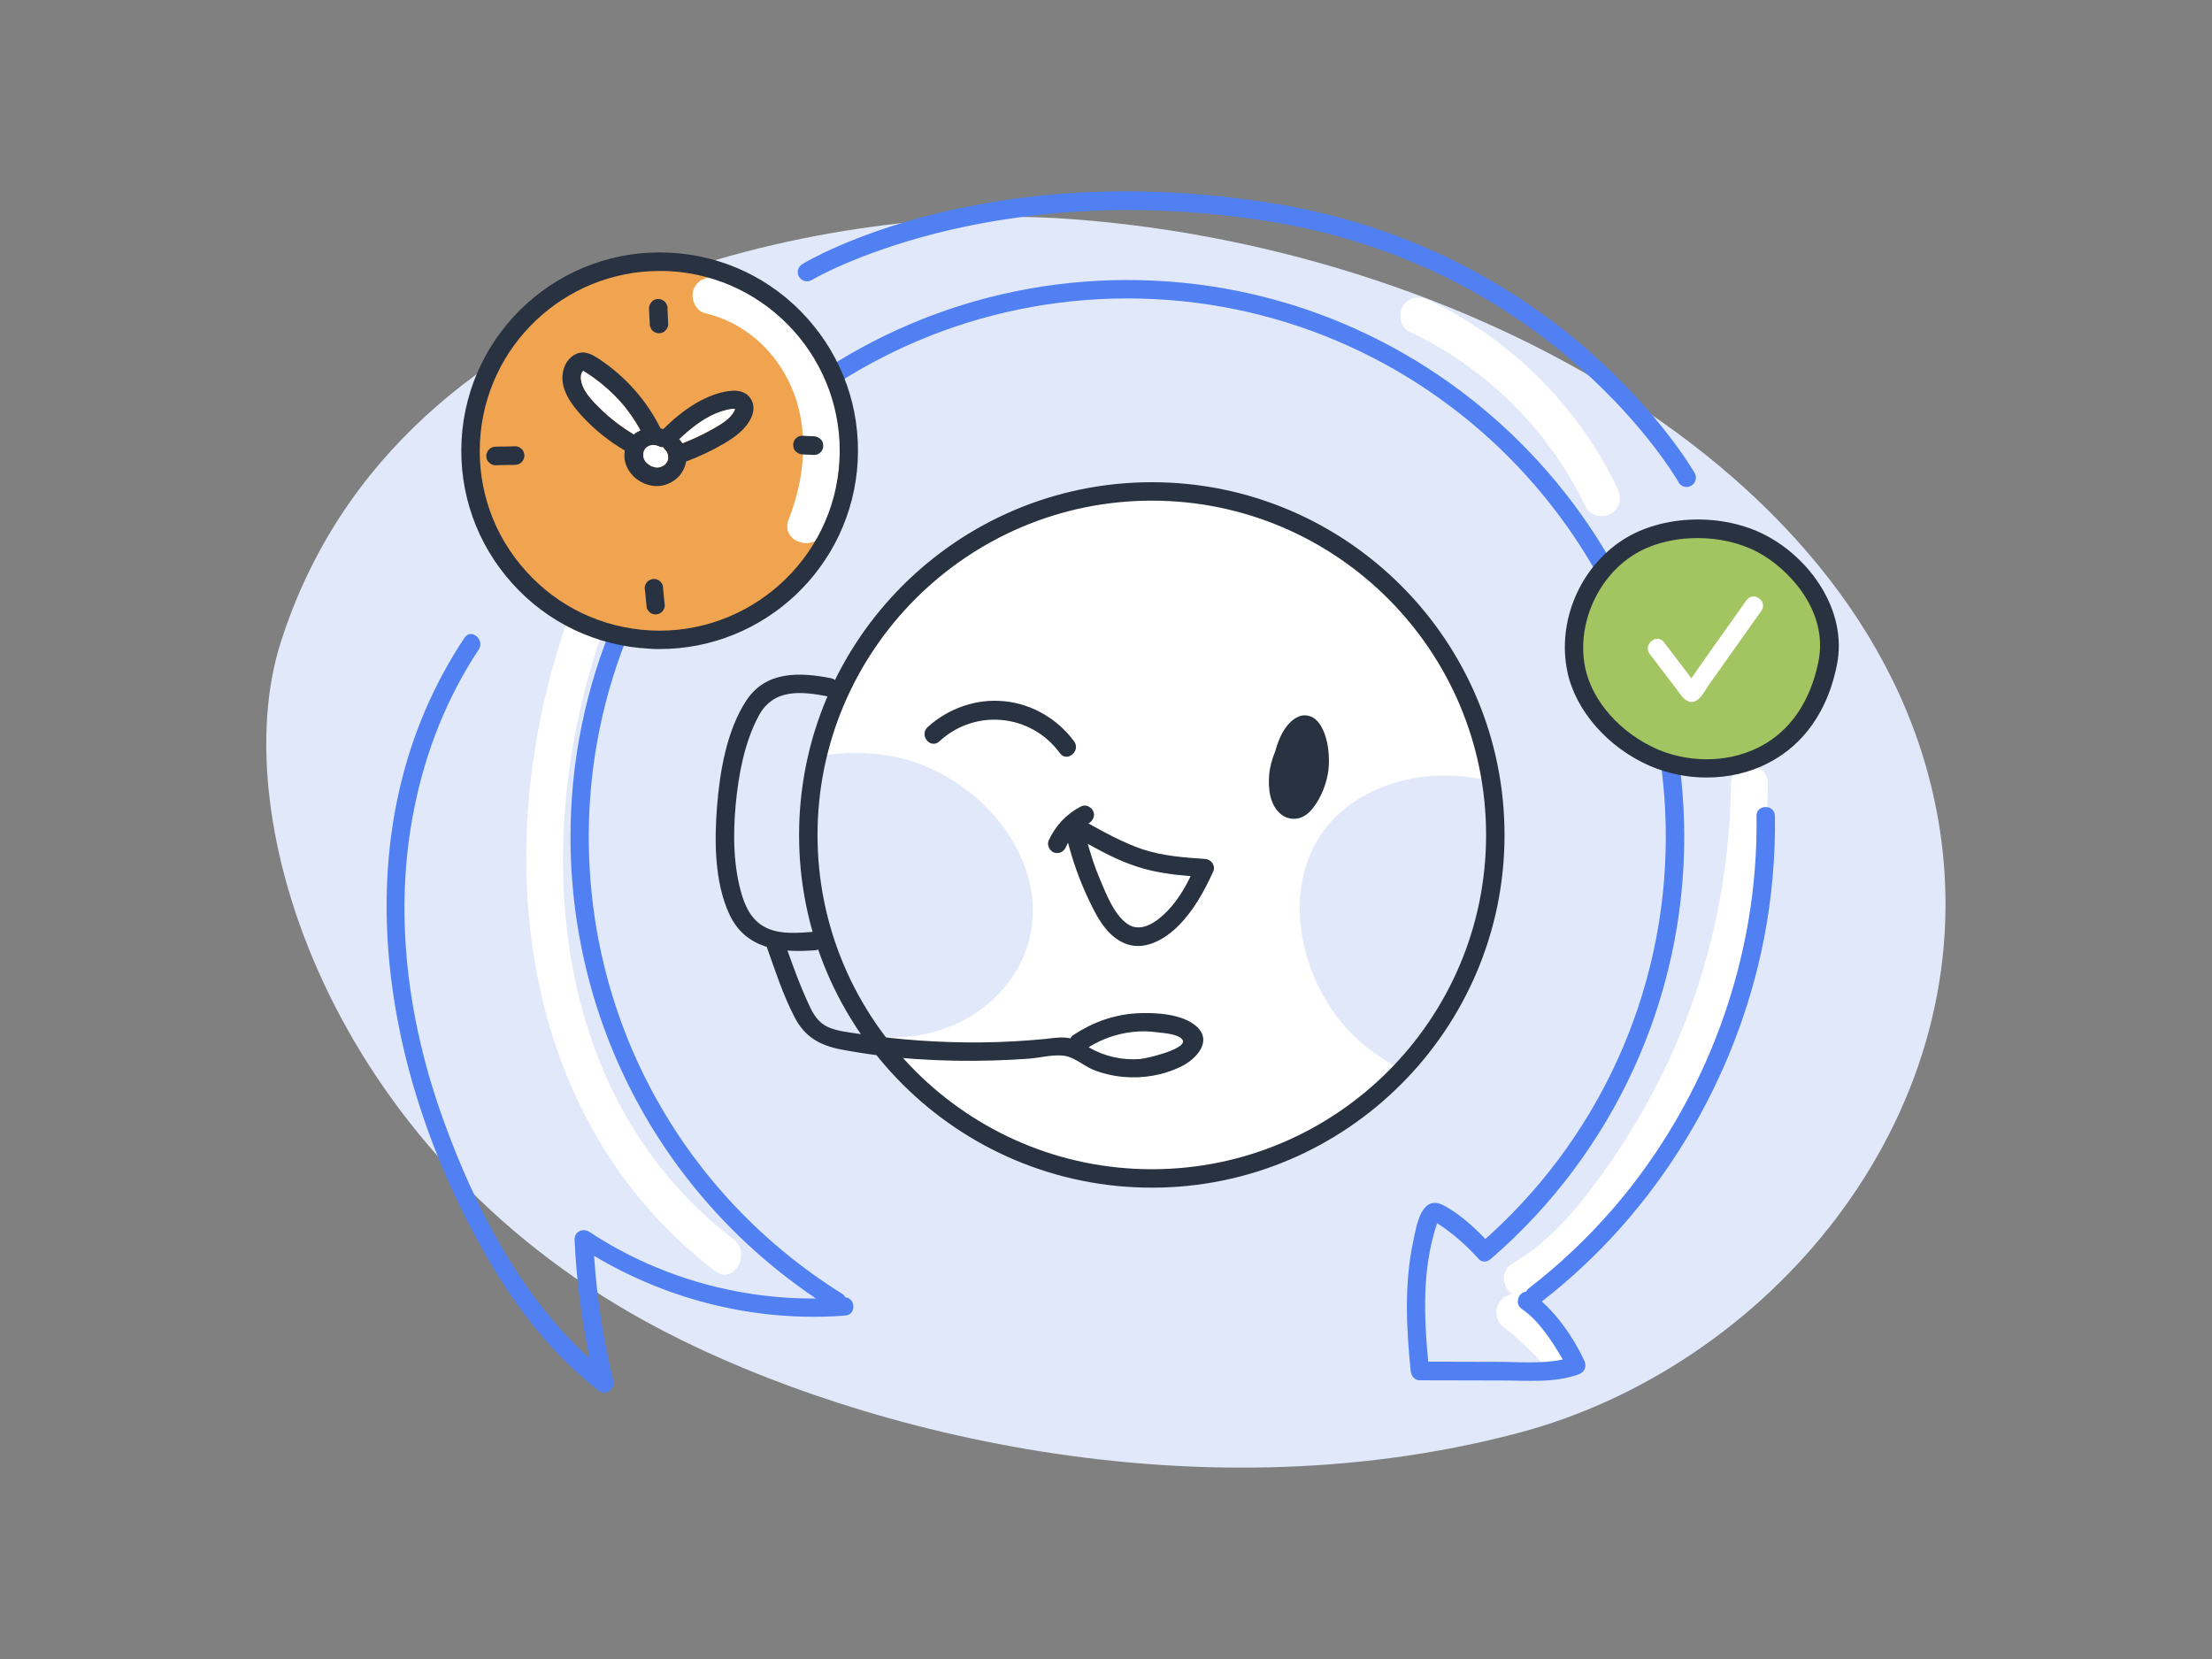 <?xml version="1.0" encoding="utf-8"?>
<!-- Autor: https://tiptop-vpn.com All rights reserved -->
<!-- Generator: Adobe Illustrator 26.3.1, SVG Export Plug-In . SVG Version: 6.00 Build 0)  -->
<svg version="1.1" id="Layer_1" xmlns="http://www.w3.org/2000/svg" xmlns:xlink="http://www.w3.org/1999/xlink" x="0px" y="0px"
	 viewBox="0 0 120 90" style="enable-background:new 0 0 120 90;" xml:space="preserve">
<rect x="0" y="0" width="120" height="90" fill="#808080" stroke="none"/>
<style type="text/css">
	.st0{fill:#e0e8f9;}
	.st1{fill:#A3C561;}
	.st2{fill:#D6DD79;}
	.st3{fill:#5180F3;}
	.st4{fill:#293241;}
	.st5{fill:#F0897A;}
	.st6{fill:#FFFFFF;}
	.st7{fill:#EA9D50;}
	.st8{fill:#9FBDDE;}
	.st9{fill:#EEA14F;}
	.st10{fill:#9DBBDC;}
	.st11{fill:#61A7D8;}
	.st12{fill:#293242;}
	.st13{fill:#F1A44F;}
	.st14{fill:#BECEF1;}
	.st15{fill:#5180ED;}
	.st16{fill:#293243;}
	.st17{fill:#5180E9;}
	.st18{fill:#DEE6F7;}
</style>
<g>
	<g>
		<path class="st0" d="M105.33,45.69c-2.54-19.94-26.34-32.57-48.07-33.86c-10.17-0.6-35.55,2.59-42.04,23.05
			c-3.03,9.54,2.67,27.39,19.79,36.8c10.27,5.65,29.24,10.83,47.31,6.07C95.88,74.19,107.26,60.83,105.33,45.69z"/>
	</g>
	<g>
		<path class="st6" d="M39.79,67.23c-10.07-7.73-11-21.65-7.14-32.87c0.42-1.22-1.51-1.74-1.93-0.53
			c-4.19,12.18-2.73,26.83,8.06,35.12C39.8,69.74,40.79,68,39.79,67.23z"/>
	</g>
	<g>
		<path class="st6" d="M87.75,26.5c-2.12-4.45-5.82-8.14-10.28-10.24c-0.49-0.23-1.08-0.14-1.37,0.36
			c-0.25,0.43-0.13,1.14,0.36,1.37c4.19,1.98,7.57,5.34,9.57,9.52c0.23,0.49,0.93,0.61,1.37,0.36
			C87.89,27.58,87.98,26.99,87.75,26.5z"/>
	</g>
	<g>
		<path class="st6" d="M93.91,42.52c-0.06,4.94-1.1,9.86-3.1,14.39c-0.96,2.18-2.14,4.27-3.5,6.22c-1.43,2.05-3.05,4.13-5.24,5.4
			c-1.11,0.65-0.11,2.38,1.01,1.73c2.21-1.28,3.85-3.24,5.35-5.27c1.62-2.2,3-4.58,4.11-7.07c2.15-4.86,3.3-10.08,3.37-15.4
			C95.92,41.23,93.92,41.23,93.91,42.52z"/>
	</g>
	<g>
		<path class="st6" d="M85.13,72.59c-0.68-0.76-1.43-1.46-2.24-2.09c-0.09-0.1-0.2-0.17-0.32-0.21c-0.12-0.06-0.25-0.09-0.39-0.09
			c-0.25,0-0.54,0.11-0.71,0.29c-0.17,0.19-0.3,0.44-0.29,0.71c0.01,0.25,0.09,0.55,0.29,0.71c0.81,0.63,1.56,1.33,2.24,2.09
			c0.17,0.18,0.46,0.29,0.71,0.29c0.25,0,0.54-0.11,0.71-0.29c0.17-0.19,0.3-0.44,0.29-0.71C85.41,73.02,85.32,72.79,85.13,72.59z"
			/>
	</g>
	<g>
		<path class="st6" d="M73.16,55.91c-2.78-2.96-3.86-8.3-0.82-11.47c2.12-2.2,5.58-2.82,8.53-2.05c-1.4-8.91-9.09-15.73-18.39-15.73
			c-8.82,0-16.19,6.14-18.13,14.37c1.61-0.28,3.28-0.25,4.86,0.19c4,1.12,7.66,5.32,6.65,9.66c-0.43,1.83-1.72,3.4-3.33,4.33
			c-1.56,0.9-3.34,1.19-5.1,1.04c3.39,4.65,8.86,7.69,15.06,7.69c5.37,0,10.19-2.28,13.59-5.92C75,57.5,74,56.8,73.16,55.91z"/>
	</g>
	<g>
		<path class="st4" d="M62.49,64.43c-10.55,0-19.14-8.58-19.14-19.13c0-10.55,8.58-19.14,19.14-19.14
			c10.55,0,19.13,8.58,19.13,19.14C81.62,55.84,73.04,64.43,62.49,64.43z M62.49,27.16c-10,0-18.14,8.14-18.14,18.14
			s8.14,18.13,18.14,18.13s18.13-8.13,18.13-18.13S72.49,27.16,62.49,27.16z"/>
	</g>
	<g>
		<path class="st4" d="M44.13,50.55c-0.81,0.06-1.71,0.15-2.48-0.18c-0.74-0.32-1.13-0.97-1.37-1.71c-0.5-1.57-0.52-3.38-0.37-5
			c0.15-1.6,0.47-3.37,1.24-4.81c0.8-1.51,2.31-1.35,3.77-1.07c0.63,0.12,0.79-0.87,0.15-0.99c-1.69-0.33-3.52-0.4-4.58,1.21
			c-1.06,1.61-1.44,3.85-1.59,5.74c-0.15,1.86-0.14,4.08,0.65,5.82c0.88,1.94,2.78,2.14,4.69,1.99
			C44.88,51.49,44.77,50.5,44.13,50.55z"/>
	</g>
	<g>
		<path class="st4" d="M64.93,55.7c-0.76-0.71-2.28-0.78-3.25-0.73c-1.25,0.07-2.41,0.49-3.45,1.18c-0.08,0.05-0.12,0.11-0.16,0.18
			c-0.44-0.1-0.9-0.02-1.33,0.03c-1.16,0.11-2.32,0.18-3.49,0.19c-2.22,0.02-4.44-0.13-6.63-0.46c-0.56-0.09-1.18-0.14-1.7-0.37
			c-0.52-0.24-0.8-0.69-1.03-1.2c-0.53-1.14-0.96-2.34-1.37-3.53c-0.21-0.61-1.12-0.18-0.91,0.42c0.45,1.27,0.88,2.59,1.5,3.78
			c0.54,1.05,1.36,1.52,2.5,1.74c2.71,0.52,5.52,0.68,8.28,0.6c0.65-0.02,1.3-0.05,1.95-0.1c0.65-0.05,1.51-0.3,2.13-0.1
			c0.46,0.15,0.88,0.51,1.33,0.7c0.52,0.21,1.08,0.34,1.63,0.39c1.08,0.1,2.21-0.09,3.18-0.58C64.88,57.46,65.79,56.5,64.93,55.7z
			 M61.86,57.45c-0.96,0.08-1.95-0.14-2.79-0.63c0,0-0.01,0-0.01-0.01c0.73-0.45,1.55-0.74,2.41-0.83c0.43-0.05,0.86-0.04,1.29,0.02
			c0.35,0.04,1.1,0.09,1.35,0.36C64.61,56.86,62.22,57.42,61.86,57.45z"/>
	</g>
	<g>
		<path class="st4" d="M58.27,40.22c-0.89-1.22-2.3-2.04-3.8-2.18c-1.5-0.15-3.04,0.39-4.15,1.41c-0.47,0.44,0.16,1.21,0.64,0.77
			c1.94-1.8,4.98-1.5,6.54,0.64C57.88,41.38,58.65,40.74,58.27,40.22z"/>
	</g>
	<g>
		<path class="st4" d="M71.58,39.26c-0.25-0.37-0.69-0.56-1.12-0.39c-0.34,0.13-0.62,0.45-0.81,0.75c-0.22,0.35-0.36,0.74-0.47,1.14
			c-0.17,0.41-0.29,0.84-0.33,1.28c-0.06,0.73,0.03,1.63,0.64,2.13c0.31,0.25,0.72,0.32,1.09,0.18c0.35-0.13,0.61-0.44,0.81-0.74
			c0.41-0.63,0.66-1.36,0.7-2.11C72.12,40.76,72.01,39.88,71.58,39.26z"/>
	</g>
	<g>
		<path class="st4" d="M65.4,46.6c-1.15-0.08-2.3-0.16-3.4-0.52c-1.06-0.36-2.04-0.9-3.01-1.44c-0.11-0.06-0.21-0.07-0.32-0.06
			c-0.25-0.42-1.03-0.23-0.92,0.33c0.26,1.23,0.65,2.44,1.17,3.59c0.45,0.97,0.98,2.16,2.01,2.64c1.08,0.51,2.23-0.15,2.99-0.91
			c0.84-0.84,1.41-1.88,1.9-2.96C65.96,46.98,65.71,46.62,65.4,46.6z M63.37,49.38c-0.54,0.57-1.46,1.3-2.24,0.72
			c-0.72-0.53-1.11-1.59-1.45-2.38c-0.27-0.63-0.48-1.28-0.67-1.94c0.85,0.47,1.71,0.92,2.63,1.22c0.96,0.32,1.95,0.45,2.95,0.53
			C64.27,48.2,63.88,48.84,63.37,49.38z"/>
	</g>
	<g>
		<path class="st4" d="M59.3,43.99c-0.12-0.23-0.42-0.37-0.66-0.24c-0.78,0.4-1.39,1.05-1.75,1.85c-0.11,0.24,0.05,0.56,0.29,0.65
			c0.27,0.09,0.53-0.04,0.64-0.29c0.02-0.04,0.04-0.08,0.06-0.12c0,0,0-0.01,0-0.01c0-0.01,0.01-0.01,0.01-0.02
			c0.04-0.08,0.09-0.15,0.14-0.23c0.05-0.07,0.1-0.14,0.16-0.21c0.03-0.03,0.06-0.07,0.09-0.1c0.01-0.01,0.02-0.02,0.03-0.03
			c0.12-0.12,0.25-0.24,0.38-0.34c0.04-0.03,0.07-0.05,0.11-0.08c0.02-0.01,0.04-0.03,0.05-0.04c0,0,0.01-0.01,0.02-0.01
			c0,0,0.01,0,0.01-0.01c0.02-0.01,0.04-0.02,0.06-0.03c0.04-0.02,0.09-0.05,0.13-0.07C59.29,44.53,59.43,44.24,59.3,43.99z"/>
	</g>
	<g>
		<path class="st3" d="M45.43,71.11c-0.09,0-0.18-0.02-0.26-0.08c-8.9-5.56-14.22-15.15-14.22-25.63
			c0-16.66,13.55-30.21,30.21-30.21c16.66,0,30.21,13.55,30.21,30.21c0,8.77-3.81,17.1-10.44,22.85c-0.21,0.18-0.52,0.16-0.71-0.05
			s-0.16-0.52,0.05-0.71c6.42-5.56,10.1-13.61,10.1-22.09c0-16.1-13.1-29.21-29.21-29.21S31.94,29.29,31.94,45.4
			c0,10.14,5.14,19.41,13.75,24.79c0.23,0.15,0.31,0.46,0.16,0.69C45.76,71.02,45.59,71.11,45.43,71.11z"/>
	</g>
	<g>
		<path class="st3" d="M85.95,73.82c-0.63-1.34-1.66-2.83-2.88-3.66c-0.53-0.36-1.04,0.5-0.5,0.86c0.91,0.61,1.67,1.8,2.21,2.73
			c-1.13,0.25-2.35,0.13-3.48,0.13c-1.27,0-2.54-0.01-3.82-0.01c-0.17-1.8-0.27-3.62-0.01-5.41c0.07-0.47,0.16-0.94,0.28-1.39
			c0.06-0.23,0.13-0.46,0.2-0.68c0-0.01,0.01-0.02,0.01-0.03c0.02,0.01,0.04,0.02,0.04,0.02c0.82,0.53,1.55,1.18,2.2,1.9
			c0.43,0.48,1.14-0.23,0.71-0.71c-0.73-0.81-1.61-1.65-2.58-2.17c-1.2-0.65-1.48,1.05-1.65,1.87c-0.51,2.34-0.39,4.75-0.15,7.11
			c0.03,0.27,0.21,0.5,0.5,0.5c1.48,0,2.96,0.01,4.44,0.01c1.38,0,2.87,0.15,4.19-0.34C85.97,74.43,86.09,74.13,85.95,73.82z"/>
	</g>
	<g>
		<g>
			<path class="st1" d="M99.15,35.99c0.58-2.88-1.58-5.44-3.58-6.49c-2.17-1.14-5.24-1.09-7.26,0.21c-2.1,1.35-3.34,4.07-2.8,6.64
				c0.44,2.1,2.24,3.91,4.21,4.76C92.86,42.46,97.99,41.69,99.15,35.99z"/>
		</g>
		<g>
			<path class="st6" d="M94.74,32.57c-0.56,0.79-1.12,1.59-1.69,2.38c-0.27,0.38-0.54,0.77-0.81,1.15c-0.16,0.23-0.32,0.47-0.49,0.7
				c-0.18-0.25-0.36-0.5-0.55-0.74c-0.31-0.41-0.62-0.82-0.93-1.22c-0.39-0.51-1.16,0.13-0.77,0.64l1.47,1.93
				c0.24,0.32,0.53,0.83,1.01,0.62c0.32-0.14,0.53-0.6,0.72-0.87c0.95-1.34,1.9-2.68,2.85-4.02C95.93,32.62,95.11,32.04,94.74,32.57
				z"/>
		</g>
		<g>
			<path class="st4" d="M92.58,42.18c-1.04,0-2.09-0.21-3.05-0.62c-2.29-0.99-4.06-3-4.5-5.12c-0.57-2.71,0.67-5.65,3.02-7.16
				c2.14-1.37,5.4-1.47,7.76-0.23c2.36,1.24,4.44,4.06,3.84,7.03v0c-0.63,3.12-2.35,4.6-3.68,5.29
				C94.94,41.92,93.76,42.18,92.58,42.18z M92.1,29.19c-1.28,0-2.55,0.31-3.52,0.94c-1.98,1.27-3.06,3.84-2.58,6.11
				c0.38,1.81,1.92,3.54,3.92,4.41c1.4,0.61,3.6,0.88,5.57-0.15c1.63-0.85,2.72-2.44,3.16-4.61c0.56-2.79-1.68-5.09-3.32-5.95
				C94.38,29.44,93.23,29.19,92.1,29.19z"/>
		</g>
	</g>
	<g>
		<g>
			<g>
				<circle class="st13" cx="35.78" cy="24.46" r="10.26"/>
			</g>
			<g>
				<path class="st6" d="M44.67,19.96c-1.08-2.36-3.23-4.28-5.78-4.87c-0.53-0.12-1.08,0.09-1.27,0.63
					c-0.16,0.48,0.1,1.14,0.63,1.27c2.09,0.49,3.74,1.95,4.63,3.89c1.06,2.31,0.81,5-0.1,7.31c-0.47,1.2,1.43,1.83,1.9,0.63
					C45.8,26,45.95,22.75,44.67,19.96z"/>
			</g>
			<g>
				<path class="st4" d="M35.79,35.21c-0.19,0-0.38,0-0.58-0.02c-2.87-0.15-5.51-1.41-7.43-3.55c-1.92-2.14-2.89-4.9-2.74-7.76
					c0.32-5.92,5.39-10.49,11.32-10.17c2.87,0.15,5.51,1.41,7.43,3.55s2.89,4.89,2.74,7.76l0,0C46.22,30.76,41.46,35.21,35.79,35.21
					z M35.78,14.7c-5.14,0-9.46,4.04-9.74,9.24c-0.14,2.6,0.74,5.1,2.49,7.04c1.74,1.94,4.14,3.08,6.74,3.22
					c5.35,0.28,9.98-3.85,10.27-9.22c0.29-5.37-3.85-9.98-9.23-10.27C36.13,14.7,35.95,14.7,35.78,14.7z"/>
			</g>
			<g>
				<path class="st4" d="M36.21,16.75c0.01-0.07,0-0.13-0.03-0.19c-0.02-0.06-0.05-0.12-0.09-0.17c-0.08-0.09-0.22-0.16-0.35-0.17
					c-0.13,0-0.27,0.03-0.36,0.13c-0.09,0.09-0.17,0.21-0.17,0.35c0.01,0.28,0.02,0.57,0.04,0.85c-0.01,0.07,0,0.13,0.03,0.19
					c0.02,0.06,0.05,0.12,0.09,0.17c0.08,0.09,0.22,0.16,0.35,0.17c0.13,0,0.27-0.03,0.36-0.13c0.09-0.09,0.17-0.21,0.17-0.35
					C36.24,17.32,36.22,17.03,36.21,16.75z"/>
			</g>
			<g>
				<path class="st4" d="M28.32,24.38c-0.09-0.09-0.21-0.17-0.35-0.17c-0.35,0.01-0.71,0.02-1.06,0.02c-0.13,0-0.26,0.04-0.36,0.13
					c-0.09,0.08-0.16,0.22-0.17,0.35c0,0.13,0.03,0.27,0.13,0.36c0.09,0.09,0.21,0.17,0.35,0.17c0.35-0.01,0.71-0.02,1.06-0.02
					c0.13,0,0.26-0.04,0.36-0.13c0.09-0.08,0.16-0.22,0.17-0.35C28.45,24.61,28.41,24.47,28.32,24.38z"/>
			</g>
			<g>
				<path class="st4" d="M35.96,31.8c-0.01-0.12-0.12-0.25-0.21-0.31c-0.1-0.07-0.26-0.1-0.38-0.07c-0.12,0.03-0.24,0.1-0.31,0.21
					c-0.02,0.04-0.04,0.08-0.06,0.12c-0.03,0.09-0.03,0.18-0.01,0.27c0.03,0.31,0.06,0.62,0.09,0.92c0.01,0.12,0.12,0.25,0.21,0.31
					c0.1,0.07,0.26,0.1,0.38,0.07c0.12-0.03,0.24-0.1,0.31-0.21c0.02-0.04,0.04-0.08,0.06-0.12c0.03-0.09,0.03-0.18,0.01-0.27
					C36.02,32.42,35.99,32.11,35.96,31.8z"/>
			</g>
			<g>
				<path class="st4" d="M44.53,23.84c-0.09-0.09-0.21-0.16-0.35-0.17l-0.63-0.03c-0.13-0.01-0.27,0.04-0.36,0.13
					c-0.05,0.04-0.09,0.09-0.11,0.16c-0.03,0.06-0.05,0.12-0.05,0.19c0,0.13,0.03,0.27,0.13,0.36c0.09,0.09,0.21,0.16,0.35,0.17
					l0.63,0.03c0.13,0.01,0.27-0.04,0.36-0.13c0.05-0.04,0.09-0.09,0.11-0.15c0.03-0.06,0.05-0.12,0.05-0.19
					C44.66,24.07,44.63,23.93,44.53,23.84z"/>
			</g>
		</g>
		<g>
			<g>
				<g>
					<path class="st4" d="M34.95,24.45C34.95,24.45,34.95,24.46,34.95,24.45c-0.01,0.01-0.01,0.01-0.01,0.02
						c0,0.01,0,0.01-0.01,0.02C34.94,24.48,34.95,24.46,34.95,24.45z"/>
				</g>
				<g>
					<path class="st4" d="M35.11,25.17C35.11,25.17,35.11,25.17,35.11,25.17C35.12,25.17,35.12,25.17,35.11,25.17
						C35.15,25.2,35.13,25.18,35.11,25.17z"/>
				</g>
				<g>
					<path class="st4" d="M37.21,24.52c-0.07-0.36-0.27-0.66-0.56-0.89c-0.08-0.06-0.18-0.08-0.28-0.07
						c-0.04-0.06-0.08-0.12-0.15-0.16c-0.57-0.33-1.28-0.28-1.8,0.13c-0.47,0.38-0.67,1.09-0.47,1.65c0.23,0.66,0.83,1.1,1.51,1.18
						c0.6,0.07,1.26-0.25,1.56-0.78C37.22,25.25,37.28,24.89,37.21,24.52z M36.2,25.03C36.18,25.07,36.19,25.06,36.2,25.03
						c-0.01,0.02-0.02,0.03-0.02,0.03c-0.01,0.01-0.05,0.07-0.06,0.09c-0.01,0.01-0.02,0.03-0.04,0.04
						c-0.02,0.02-0.04,0.04-0.06,0.05C36,25.26,36,25.26,36,25.25c-0.02,0.01-0.05,0.03-0.07,0.04c-0.02,0.01-0.05,0.02-0.07,0.03
						c0,0,0,0,0,0c-0.01,0-0.02,0.01-0.03,0.01c-0.02,0.01-0.04,0.01-0.06,0.02c-0.01,0-0.05,0.01-0.07,0.01c0,0,0,0-0.01,0
						c-0.05,0-0.09,0-0.14-0.01c-0.01,0-0.03,0-0.05-0.01c0,0,0,0,0,0c-0.04-0.01-0.09-0.03-0.13-0.04
						c-0.02-0.01-0.04-0.02-0.07-0.03c0,0,0,0,0,0c0,0,0,0-0.01-0.01c-0.04-0.03-0.08-0.05-0.12-0.08c-0.01,0-0.02-0.02-0.04-0.03
						c0,0,0,0,0,0c0,0,0,0,0,0c-0.01,0-0.01-0.01-0.02-0.01c0,0,0.01,0.01,0.01,0.01c-0.03-0.03-0.06-0.06-0.09-0.1
						c0,0-0.02-0.02-0.03-0.03c0,0,0,0,0-0.01c-0.01-0.01-0.01-0.02-0.02-0.03c-0.01-0.01-0.04-0.07-0.05-0.1
						c-0.01-0.03-0.01-0.05-0.02-0.08c0-0.02-0.01-0.03-0.01-0.05c0-0.05,0-0.09,0-0.14c0-0.02,0-0.01,0-0.02c0,0,0,0,0-0.01
						c0.01-0.04,0.03-0.08,0.04-0.12c0,0-0.01,0.01-0.01,0.01c0,0,0.01-0.02,0.02-0.04c0-0.01,0.01-0.02,0.01-0.01
						c0,0,0.01-0.01,0.01-0.01c0.01-0.01,0.04-0.07,0.07-0.1c0,0,0,0,0.01-0.01c0.02-0.02,0.04-0.04,0.06-0.05
						c0,0,0.01-0.01,0.01-0.01c0.03-0.03,0.03-0.03,0,0c-0.04,0.02-0.03,0.02,0,0c0.01-0.01,0.03-0.02,0.04-0.02
						c0.02-0.01,0.04-0.02,0.06-0.03c0.02-0.01,0.01-0.01,0.02-0.01c0.04-0.01,0.08-0.02,0.12-0.03c0,0,0.02,0,0.04-0.01
						c0.01,0,0.01,0,0.02,0c0.04,0,0.1,0.01,0.14,0.01c0.02,0.01,0.04,0.01,0.06,0.02c0.02,0.01,0.04,0.02,0.07,0.03c0,0,0,0,0.01,0
						c0.09,0.05,0.19,0.07,0.28,0.07c0.04,0.06,0.08,0.12,0.14,0.17c-0.11-0.09,0,0.01,0.03,0.04c0.01,0.01,0.02,0.02,0.02,0.03
						c0.02,0.04,0.04,0.07,0.05,0.11c0.01,0.02,0.02,0.05,0.02,0.06c0,0.02,0.01,0.04,0.01,0.06c0.01,0.07-0.02,0.05,0-0.02
						c-0.01,0.03,0,0.09,0,0.13c0,0.02,0,0.03,0,0.05c-0.01,0.04-0.02,0.07-0.04,0.11c0-0.01,0.01-0.01,0.01-0.01
						C36.21,25,36.21,25.01,36.2,25.03C36.2,25.03,36.2,25.03,36.2,25.03z"/>
				</g>
				<g>
					<path class="st4" d="M36.19,25.04c0-0.01,0-0.01,0.01-0.01c0,0,0-0.01,0-0.01C36.2,25.02,36.2,25.03,36.19,25.04z"/>
				</g>
			</g>
			<g>
				<path class="st4" d="M35.83,23.23c-0.75-1.5-1.89-2.79-3.28-3.72c-0.39-0.26-0.79-0.51-1.27-0.32c-0.43,0.18-0.68,0.6-0.75,1.05
					c-0.14,0.89,0.47,1.7,1.03,2.32c0.69,0.75,1.49,1.39,2.37,1.9c0.55,0.32,1.11-0.51,0.55-0.84c-0.62-0.36-1.21-0.79-1.74-1.29
					c-0.46-0.44-1.05-0.98-1.2-1.62c-0.05-0.21-0.04-0.45,0.09-0.58c0.01-0.01,0.01-0.01,0.02-0.01c0.01,0.01,0.09,0.06,0.1,0.07
					c0.14,0.09,0.28,0.18,0.42,0.28c0.55,0.39,1.04,0.83,1.49,1.33c0.51,0.57,0.93,1.21,1.28,1.89
					C35.23,24.26,36.12,23.8,35.83,23.23z"/>
			</g>
			<g>
				<path class="st4" d="M40.66,21.54c-0.24-0.29-0.61-0.37-0.97-0.34c-0.66,0.05-1.31,0.32-1.88,0.64
					c-0.67,0.39-1.26,0.88-1.81,1.42c-0.46,0.45,0.2,1.19,0.67,0.74c0.74-0.72,1.59-1.43,2.59-1.71c0.13-0.04,0.26-0.07,0.39-0.09
					c0.03,0,0.05-0.01,0.08-0.01c0,0,0.08-0.01,0.04,0c-0.05,0,0.04,0,0.04,0c0.02,0,0.04,0,0.06,0c-0.01,0.03-0.04,0.11-0.02,0.07
					c-0.21,0.45-0.73,0.75-1.15,0.99c-0.6,0.34-1.23,0.63-1.88,0.88c-0.25,0.1-0.33,0.45-0.22,0.67c0.14,0.26,0.42,0.31,0.67,0.22
					c0.68-0.26,1.34-0.57,1.96-0.93c0.61-0.35,1.25-0.8,1.54-1.47C40.93,22.27,40.92,21.84,40.66,21.54z"/>
			</g>
		</g>
		<g>
			<g>
				<path class="st6" d="M35.11,25.17C35.11,25.17,35.11,25.17,35.11,25.17C35.12,25.17,35.12,25.17,35.11,25.17
					C35.15,25.2,35.13,25.18,35.11,25.17z"/>
			</g>
			<g>
				<path class="st6" d="M36.2,25.03c0,0,0-0.01,0-0.02c0,0.01-0.01,0.02-0.01,0.03C36.2,25.03,36.2,25.03,36.2,25.03z"/>
			</g>
			<g>
				<path class="st6" d="M32.74,22.33c-0.46-0.44-1.05-0.98-1.2-1.62c-0.05-0.21-0.04-0.45,0.09-0.58c0.01-0.01,0.01-0.01,0.02-0.01
					c0.01,0.01,0.09,0.06,0.1,0.07c0.14,0.09,0.28,0.18,0.42,0.28c0.55,0.39,1.04,0.83,1.49,1.33c0.42,0.47,0.77,1,1.08,1.55
					c-0.11,0.05-0.22,0.1-0.31,0.18c-0.01,0.01-0.02,0.03-0.04,0.04C33.8,23.21,33.24,22.8,32.74,22.33z M36.24,24.9
					c-0.01,0.04-0.02,0.07-0.04,0.11c0-0.01,0.01-0.01,0.01-0.01c0,0-0.01,0.01-0.01,0.03c0,0,0,0,0,0
					c-0.01,0.04-0.01,0.03-0.01,0.01c0,0.01-0.01,0.02-0.01,0.02c-0.01,0.01-0.05,0.07-0.06,0.09c-0.01,0.01-0.02,0.02-0.04,0.04
					c-0.02,0.02-0.04,0.04-0.06,0.05C36,25.26,36,25.26,36,25.25c-0.02,0.02-0.05,0.03-0.07,0.04c-0.02,0.01-0.05,0.02-0.07,0.03
					c0,0,0,0,0,0c-0.01,0-0.02,0.01-0.03,0.01c-0.02,0.01-0.04,0.01-0.06,0.02c-0.01,0-0.05,0.01-0.07,0.01c0,0,0,0-0.01,0
					c-0.05,0-0.09,0-0.14-0.01c-0.01,0-0.03,0-0.05-0.01c0,0,0,0,0,0c-0.04-0.01-0.09-0.03-0.13-0.04
					c-0.02-0.01-0.04-0.02-0.07-0.03c0,0,0,0,0,0c0,0,0,0-0.01-0.01c-0.04-0.03-0.08-0.05-0.12-0.08c-0.01,0-0.02-0.02-0.04-0.03
					c0,0,0,0,0,0c0,0,0,0,0,0c-0.01,0-0.01-0.01-0.02-0.01c0,0,0.01,0.01,0.01,0.01c-0.03-0.03-0.06-0.06-0.09-0.1
					c0,0-0.02-0.02-0.03-0.03c0,0,0,0,0-0.01c-0.01-0.01-0.01-0.02-0.02-0.03c-0.01-0.01-0.04-0.07-0.05-0.1
					c-0.01-0.03-0.01-0.05-0.02-0.08c0-0.02-0.01-0.03-0.01-0.05c0-0.05,0-0.09,0-0.14c0-0.02,0-0.01,0-0.02c0,0,0,0,0-0.01
					c0.01-0.04,0.03-0.08,0.04-0.12c0,0-0.01,0.01-0.01,0.01c0,0,0.01-0.02,0.02-0.04c0,0,0,0,0,0.01c0,0.01,0,0.01-0.01,0.02
					c0.01-0.01,0.01-0.03,0.01-0.04c0,0,0.01-0.01,0.01-0.01c0.01-0.01,0.04-0.07,0.07-0.1c0,0,0,0,0.01-0.01
					c0.02-0.02,0.04-0.04,0.06-0.05c0,0,0.01-0.01,0.01-0.01c0.03-0.03,0.03-0.03,0,0c-0.04,0.02-0.03,0.02,0,0
					c0.01-0.01,0.03-0.02,0.04-0.02c0.02-0.01,0.04-0.02,0.06-0.03c0.02-0.01,0.01-0.01,0.02-0.01c0.04-0.01,0.08-0.02,0.12-0.03
					c0,0,0.02,0,0.04-0.01c0.01,0,0.01,0,0.02,0c0.04,0,0.1,0.01,0.14,0.01c0.02,0.01,0.04,0.01,0.06,0.02
					c0.02,0.01,0.04,0.02,0.07,0.02c0,0,0,0,0.01,0c0.09,0.05,0.19,0.07,0.28,0.07c0.04,0.06,0.08,0.12,0.14,0.17
					c-0.11-0.09,0,0.01,0.03,0.04c0.01,0.01,0.02,0.02,0.02,0.03c0.02,0.04,0.04,0.07,0.05,0.11c0.01,0.02,0.02,0.05,0.02,0.06
					c0,0.02,0.01,0.04,0.01,0.06c0.01,0.07-0.02,0.05,0-0.02c-0.01,0.03,0,0.09,0,0.13C36.24,24.87,36.24,24.88,36.24,24.9z
					 M39.85,22.26c-0.21,0.45-0.73,0.75-1.15,0.99c-0.54,0.31-1.1,0.57-1.67,0.79c-0.05-0.08-0.12-0.14-0.18-0.21
					c0.7-0.66,1.49-1.29,2.41-1.55c0.13-0.04,0.26-0.07,0.39-0.09c0.03,0,0.05-0.01,0.08-0.01c0,0,0.08-0.01,0.04,0
					c-0.05,0,0.04,0,0.04,0c0.02,0,0.04,0,0.06,0C39.86,22.22,39.83,22.29,39.85,22.26z"/>
			</g>
		</g>
	</g>
	<g>
		<path class="st3" d="M95.29,44.26c0.12,7.69-2.68,15.34-7.68,21.19c-1.4,1.63-2.96,3.12-4.66,4.43c-0.51,0.39,0.2,1.1,0.71,0.71
			C89.88,65.77,94.2,58.61,95.7,50.9c0.42-2.18,0.62-4.41,0.59-6.63C96.28,43.62,95.28,43.62,95.29,44.26z"/>
	</g>
	<g>
		<path class="st3" d="M45.77,70.38c-4.83,0.37-9.73-0.87-13.78-3.54c-0.36-0.24-0.84-0.04-0.82,0.43c0.1,2.17,0.38,4.31,0.82,6.43
			c-3.76-3.41-6.25-8.25-7.94-12.95c-1.95-5.4-2.72-11.27-1.57-16.94c0.61-3.04,1.77-5.98,3.49-8.57c0.35-0.53-0.41-1.18-0.77-0.64
			c-6.81,10.22-4.64,23.45,1.2,33.57c1.59,2.75,3.55,5.32,6.08,7.27c0.42,0.32,0.91-0.09,0.79-0.56c-0.55-2.21-0.89-4.47-1.04-6.75
			c4.09,2.44,8.85,3.6,13.62,3.24C46.5,71.32,46.41,70.33,45.77,70.38z"/>
	</g>
	<g>
		<path class="st3" d="M91.5,26.42c-0.17,0-0.34-0.09-0.44-0.26C91,26.04,84.34,14.48,68.83,12.01c-15.25-2.43-24.7,3.12-24.79,3.18
			c-0.24,0.14-0.54,0.07-0.69-0.17c-0.14-0.24-0.07-0.54,0.17-0.69c0.39-0.24,9.82-5.8,25.47-3.31C85,13.57,91.87,25.55,91.94,25.67
			c0.13,0.24,0.05,0.54-0.19,0.68C91.67,26.39,91.58,26.42,91.5,26.42z"/>
	</g>
</g>
</svg>
